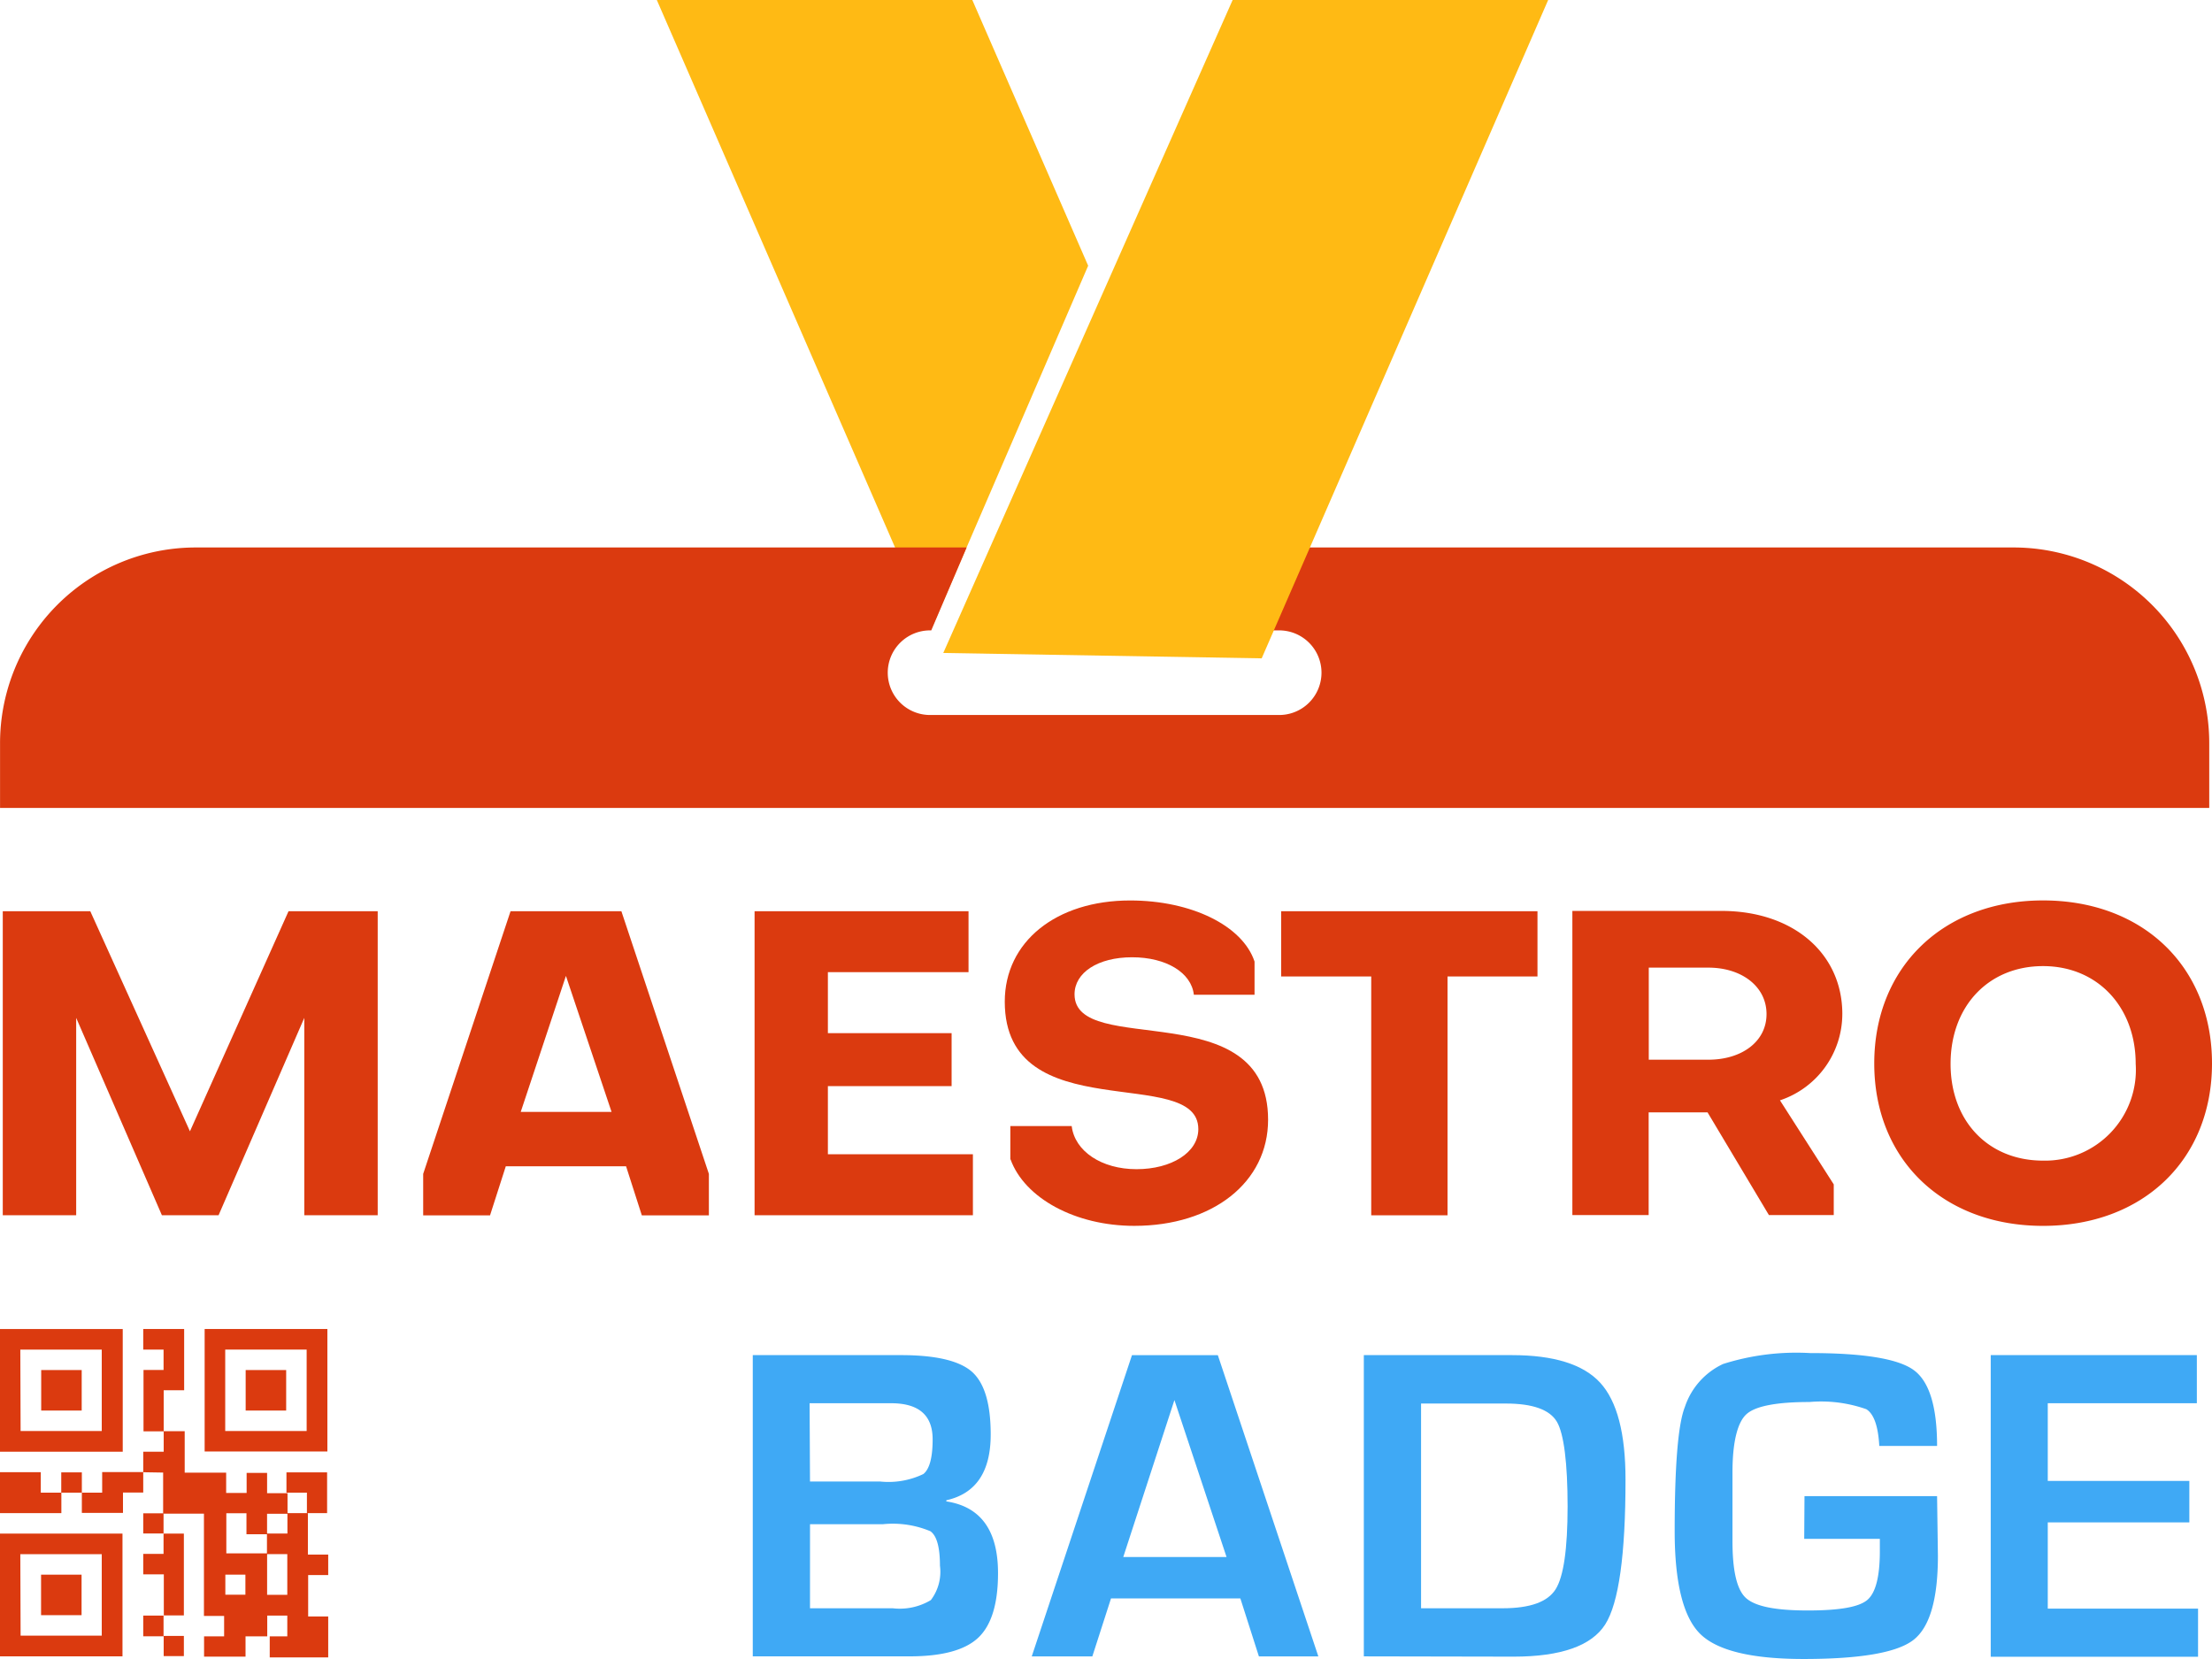 <svg xmlns="http://www.w3.org/2000/svg" width="133.369" height="100.027" viewBox="0 0 133.369 100.027">
  <g id="MaestroBadge_Final_Logo" transform="translate(0)">
    <path id="Path_271" data-name="Path 271" d="M73.517,16.021,66.532,0H47.51L64.039,37.985Z" transform="translate(-7.908)" fill="#ffba14"/>
    <path id="Path_272" data-name="Path 272" d="M339.039,277.24H277.473l-2.2,5h19.422a2.551,2.551,0,1,1,0,5.1H273.788a2.551,2.551,0,1,1,0-5.1l2.134-5H229.443a11.8,11.8,0,0,0-11.8,11.812v3.893h133.2v-3.893A11.8,11.8,0,0,0,339.039,277.24Z" transform="translate(-217.64 -244.231)" fill="#db3a0f"/>
    <path id="Path_273" data-name="Path 273" d="M5.476,65.91l6.01,13.27L17.43,65.91h5.376V84.24H18.38v-11.9l-5.168,11.9H9.794l-5.168-11.9v11.9H.2V65.91Z" transform="translate(-0.033 -10.97)" fill="#db3a0f"/>
    <path id="Path_274" data-name="Path 274" d="M260.2,303.55l5.276,15.838v2.5h-4.043l-.95-2.959h-7.252l-.95,2.959H248.25v-2.5l5.268-15.838Zm-6.068,12.1h5.476l-2.751-8.2Z" transform="translate(-222.735 -248.61)" fill="#db3a0f"/>
    <path id="Path_275" data-name="Path 275" d="M54.58,84.24V65.91h12.9v3.676H59v3.676h7.46v3.193H59v4.109h8.744V84.24Z" transform="translate(-9.084 -10.97)" fill="#db3a0f"/>
    <path id="Path_276" data-name="Path 276" d="M290.653,318.383v-2.009h3.7c.183,1.517,1.8,2.6,3.909,2.6s3.726-1.009,3.726-2.417c0-3.934-11.67.05-11.67-7.685,0-3.6,3.084-6.1,7.56-6.1,3.7,0,6.785,1.525,7.5,3.684v2h-3.659c-.15-1.334-1.667-2.259-3.726-2.259s-3.468.925-3.468,2.234c0,3.859,11.67-.1,11.67,7.56,0,3.776-3.334,6.4-8.069,6.4-3.551,0-6.61-1.667-7.46-4.009" transform="translate(-229.737 -248.48)" fill="#db3a0f"/>
    <path id="Path_277" data-name="Path 277" d="M108.124,65.91v3.934H102.7v14.4H98.1v-14.4H92.67V65.91Z" transform="translate(-15.424 -10.97)" fill="#db3a0f"/>
    <path id="Path_278" data-name="Path 278" d="M347.649,309.757a5.493,5.493,0,0,1-3.759,5.193l3.243,5.068v1.85h-3.909l-3.7-6.193h-3.551v6.193h-4.6V303.53h9c4.293,0,7.277,2.542,7.277,6.218M335.98,312.5h3.6c1.984,0,3.5-1.075,3.5-2.751s-1.517-2.8-3.5-2.8h-3.6Z" transform="translate(-236.57 -248.607)" fill="#db3a0f"/>
    <path id="Path_279" data-name="Path 279" d="M363.388,302.77c6.043,0,10.186,4.018,10.186,9.828s-4.168,9.794-10.186,9.794-10.178-3.984-10.178-9.794,4.168-9.828,10.178-9.828m0,15.688a5.474,5.474,0,0,0,5.585-5.835c0-3.418-2.292-5.893-5.585-5.893s-5.576,2.417-5.576,5.893,2.292,5.835,5.576,5.835" transform="translate(-240.205 -248.48)" fill="#db3a0f"/>
    <path id="Path_280" data-name="Path 280" d="M217.64,333.77h7.4v7.4h-7.4Zm1.242,6.152h4.893v-4.91h-4.91Z" transform="translate(-217.64 -253.64)" fill="#db3a0f"/>
    <path id="Path_281" data-name="Path 281" d="M239.842,341.155h-7.4V333.77h7.4Zm-6.16-1.234h4.91v-4.91h-4.91Z" transform="translate(-220.103 -253.64)" fill="#db3a0f"/>
    <path id="Path_282" data-name="Path 282" d="M217.64,348.57h7.385v7.4H217.64Zm1.242,6.152h4.893v-4.91h-4.91Z" transform="translate(-217.64 -256.104)" fill="#db3a0f"/>
    <path id="Path_283" data-name="Path 283" d="M11.594,102.3H10.377V98.6h1.209V97.372H10.36V96.13h2.467v3.693H11.594Z" transform="translate(-1.724 -16)" fill="#db3a0f"/>
    <path id="Path_284" data-name="Path 284" d="M0,106.49H2.459v1.234H3.7v1.234H0Z" transform="translate(0 -17.725)" fill="#db3a0f"/>
    <path id="Path_285" data-name="Path 285" d="M228,343.636V342.4h1.234V341.16H230.5v2.5H233v1.225h1.234v-1.209h1.234V344.9H236.7v1.242h-1.234v1.234h-1.242v-1.267H233.01v2.417h2.459v2.5h1.217v-2.451H235.46v-1.242h1.234V346.1h1.234v2.5h1.225v1.234h-1.209v2.5h1.209V354.8h-3.526V353.53h1.059v-1.25h-1.209v1.25h-1.309v1.225h-2.5V353.53h1.209V352.3h-1.217v-6.168H229.2v-2.476Zm4.951,7.385h1.209v-1.209h-1.209Z" transform="translate(-219.364 -254.87)" fill="#db3a0f"/>
    <path id="Path_286" data-name="Path 286" d="M229.225,348.567h1.225V353.5h-1.209v-2.476H228v-1.234h1.225V348.55Z" transform="translate(-219.364 -256.1)" fill="#db3a0f"/>
    <path id="Path_287" data-name="Path 287" d="M5.92,107.722H7.145V106.48H9.621v1.234H8.4v1.225H5.92Z" transform="translate(-0.985 -17.723)" fill="#db3a0f"/>
    <path id="Path_288" data-name="Path 288" d="M20.72,107.725V106.5h2.451v2.459H21.954v-1.234Z" transform="translate(-3.449 -17.726)" fill="#db3a0f"/>
    <path id="Path_289" data-name="Path 289" d="M222.07,345.365V344.14h1.242v1.225H222.07" transform="translate(-218.377 -255.366)" fill="#db3a0f"/>
    <path id="Path_290" data-name="Path 290" d="M229.234,348.317H228V347.1h1.225v1.234Z" transform="translate(-219.364 -255.859)" fill="#db3a0f"/>
    <path id="Path_291" data-name="Path 291" d="M229.234,355.75H228V354.5h1.225v1.234Z" transform="translate(-219.364 -257.091)" fill="#db3a0f"/>
    <path id="Path_292" data-name="Path 292" d="M11.84,118.33h1.217v1.217H11.84V118.33Z" transform="translate(-1.971 -19.695)" fill="#db3a0f"/>
    <rect id="Rectangle_98" data-name="Rectangle 98" width="2.442" height="2.442" transform="translate(2.484 82.605)" fill="#db3a0f"/>
    <rect id="Rectangle_99" data-name="Rectangle 99" width="2.442" height="2.442" transform="translate(14.812 82.605)" fill="#db3a0f"/>
    <rect id="Rectangle_100" data-name="Rectangle 100" width="2.442" height="2.442" transform="translate(2.476 94.942)" fill="#db3a0f"/>
    <path id="Path_293" data-name="Path 293" d="M272.09,353.823V335.66h8.936q3.134,0,4.276,1c.759.675,1.134,1.934,1.134,3.784,0,2.251-.892,3.568-2.676,3.968v.067q3.117.475,3.117,4.326,0,2.776-1.2,3.9t-4.168,1.117Zm3.451-10.544h4.218a4.843,4.843,0,0,0,2.617-.45c.375-.3.559-1,.559-2.092q0-2.176-2.5-2.176h-4.918Zm0,7.644h4.985a3.651,3.651,0,0,0,2.3-.492,2.818,2.818,0,0,0,.55-2.076q0-1.667-.575-2.076a5.861,5.861,0,0,0-2.859-.425h-4.4Z" transform="translate(-226.703 -253.955)" fill="#3fa9f5"/>
    <path id="Path_294" data-name="Path 294" d="M304.848,350.331h-7.8l-1.125,3.493H292.27l6.043-18.163h5.176l6.06,18.163h-3.584Zm-.834-2.5-3.142-9.461-3.084,9.461Z" transform="translate(-230.062 -253.955)" fill="#3fa9f5"/>
    <path id="Path_295" data-name="Path 295" d="M316.29,353.823V335.66h8.927q3.8,0,5.326,1.667t1.525,5.835c0,4.535-.408,7.452-1.225,8.736s-2.659,1.942-5.526,1.942Zm3.451-2.9h4.91c1.667,0,2.717-.383,3.2-1.142s.725-2.434.725-5-.217-4.385-.65-5.11-1.459-1.092-3.067-1.092h-5.118Z" transform="translate(-234.06 -253.955)" fill="#3fa9f5"/>
    <path id="Path_296" data-name="Path 296" d="M346.6,344.133h7.994l.05,3.6q0,3.934-1.484,5.076t-6.618,1.142c-3.134,0-5.218-.508-6.235-1.517s-1.534-3.076-1.534-6.185q0-5.96.617-7.5a4.377,4.377,0,0,1,2.3-2.584,14.613,14.613,0,0,1,5.243-.659q4.843,0,6.252,1.025t1.409,4.576h-3.484c-.067-1.192-.325-1.934-.784-2.217a8.18,8.18,0,0,0-3.434-.433c-2,0-3.268.25-3.8.742s-.834,1.667-.834,3.5v4.151c0,1.8.267,2.951.834,3.443s1.767.733,3.7.733,3.076-.208,3.584-.625.767-1.4.767-2.951v-.742h-4.56Z" transform="translate(-237.801 -253.925)" fill="#3fa9f5"/>
    <path id="Path_297" data-name="Path 297" d="M365.073,338.561v4.685h8.536v2.5h-8.536v5.2h9.061v2.9h-12.5V335.66h12.428v2.9Z" transform="translate(-241.606 -253.955)" fill="#3fa9f5"/>
    <path id="Path_298" data-name="Path 298" d="M68.23,39.369,85.676,0H104.7L87.427,39.694Z" transform="translate(-11.356)" fill="#ffba14"/>
  </g>
</svg>

